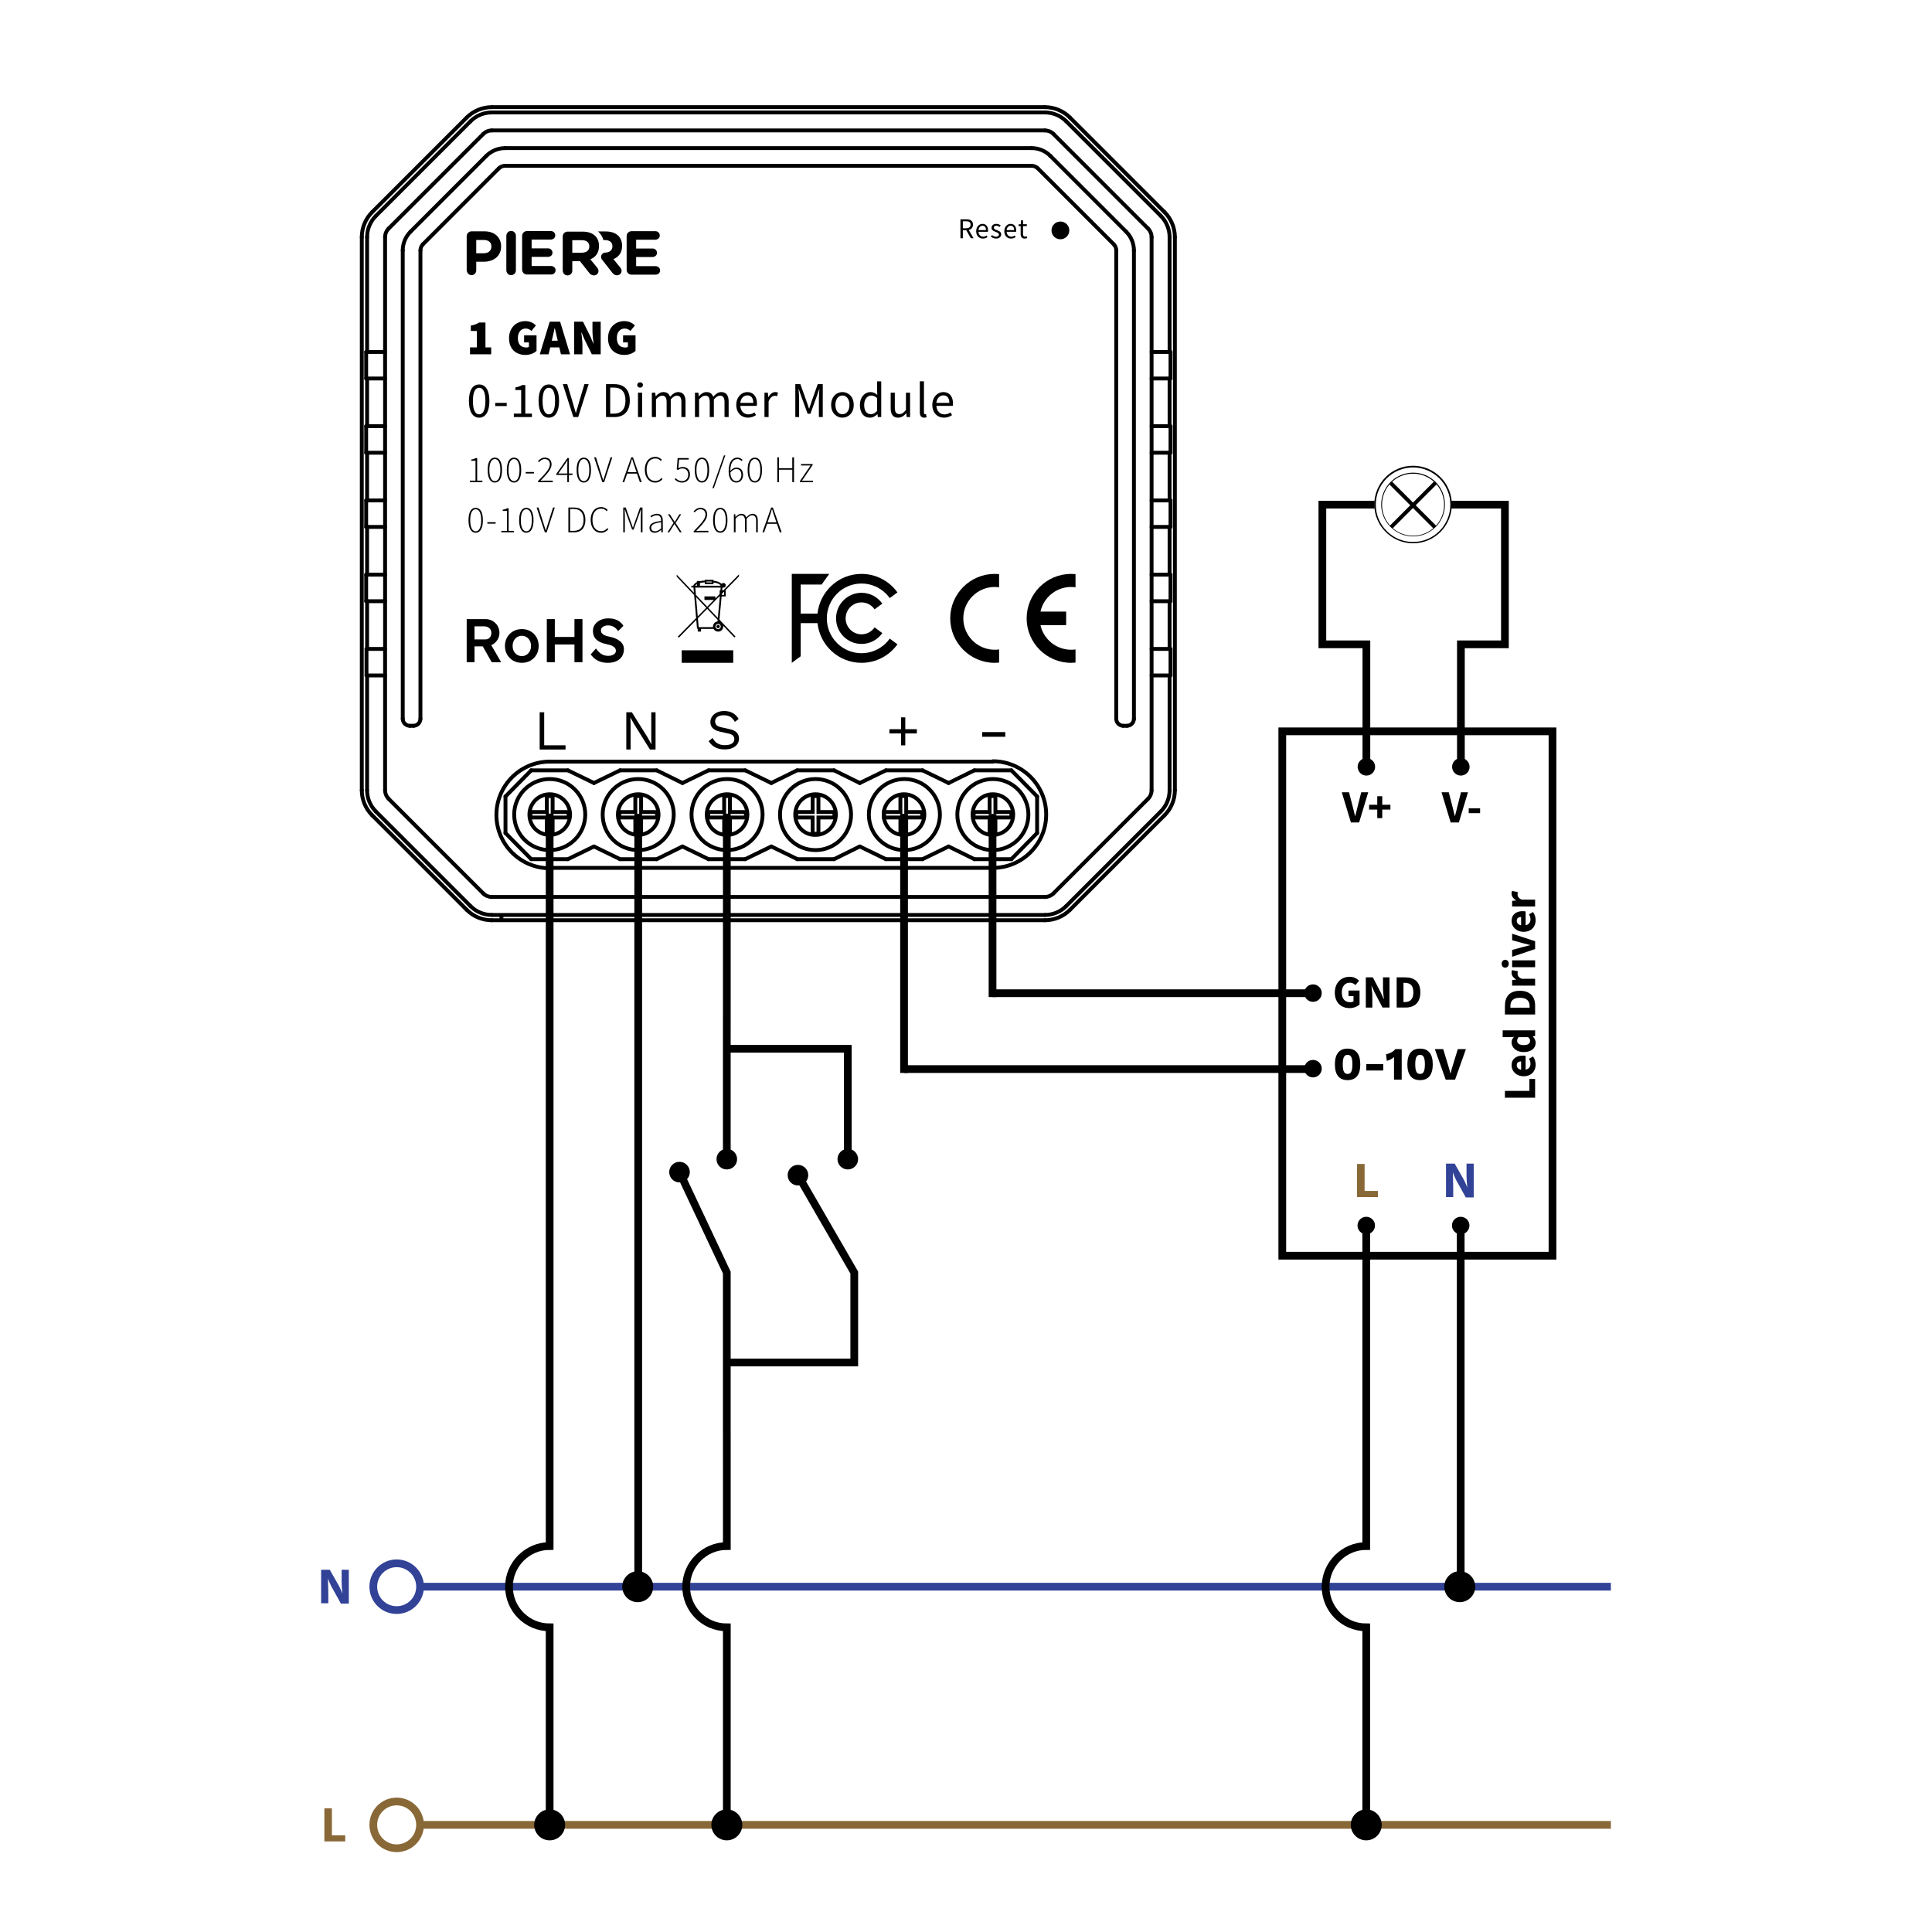 <?xml version="1.0" encoding="utf-8"?>
<!-- Generator: Adobe Illustrator 27.8.1, SVG Export Plug-In . SVG Version: 6.00 Build 0)  -->
<svg version="1.1" xmlns="http://www.w3.org/2000/svg" xmlns:xlink="http://www.w3.org/1999/xlink" x="0px" y="0px"
	 viewBox="0 0 500 500" style="enable-background:new 0 0 500 500;" xml:space="preserve">
<style type="text/css">
	.st0{display:none;}
	.st1{fill:none;stroke:#000000;stroke-width:2;stroke-miterlimit:10;}
	.st2{fill:none;stroke:#896837;stroke-width:2;stroke-miterlimit:10;}
	.st3{fill:none;stroke:#314297;stroke-width:2;stroke-miterlimit:10;}
	.st4{fill:#896837;}
	.st5{fill:#314297;}
	.st6{fill:none;stroke:#000000;stroke-miterlimit:10;}
	.st7{fill:none;}
	.st8{fill:none;stroke:#000000;stroke-linecap:round;stroke-miterlimit:10;}
	.st9{fill:none;stroke:#000000;stroke-linecap:round;stroke-linejoin:round;stroke-miterlimit:10;}
	.st10{fill-rule:evenodd;clip-rule:evenodd;}
</style>
<g id="Layer_3">
</g>
<g id="Layer_1" class="st0">
</g>
<g id="Layer_2">
</g>
<g id="Layer_4">
	<g>
		<circle cx="219.409" cy="299.987" r="2.665"/>
		<polyline class="st1" points="188.94,271.428 219.409,271.428 219.409,299.987 		"/>
		<circle cx="206.508" cy="304.131" r="2.665"/>
		<path class="st1" d="M206.508,304.131l14.574,25.213v23.269h-32.987"/>
	</g>
	<g>
		<path class="st1" d="M233.968,277.679v-67.062"/>
		<line class="st2" x1="108.619" y1="472.274" x2="416.894" y2="472.274"/>
		<circle class="st3" cx="102.66" cy="410.635" r="6.052"/>
		<line class="st3" x1="108.619" y1="410.635" x2="416.894" y2="410.635"/>
		<circle class="st2" cx="102.66" cy="472.274" r="6.052"/>
		<circle cx="142.249" cy="472.274" r="4.004"/>
		<circle cx="165.043" cy="410.635" r="4.004"/>
		<circle cx="377.783" cy="410.635" r="4.004"/>
		<polyline class="st1" points="165.168,210.616 165.168,303.555 165.168,323.193 165.168,410.986 
					"/>
		<g>
			<g>
				<g>
					<g>
						<path class="st4" d="M83.944,467.991h1.955v6.983h3.445v1.583h-5.4V467.991z"/>
					</g>
				</g>
			</g>
		</g>
		<g>
			<g>
				<g>
					<g>
						<path class="st4" d="M351.204,301.237h1.955v6.983h3.445v1.583h-5.4V301.237z"/>
					</g>
				</g>
			</g>
		</g>
		<g>
			<g>
				<g>
					<g>
						<path class="st5" d="M83.106,415.011v-8.752h2.235l1.862,3.259
							c0.559,0.931,1.117,2.048,1.397,2.98l0,0
							c-0.093-1.21-0.186-2.328-0.186-3.631v-2.607h1.862v8.752h-2.048
							l-1.862-3.352c-0.559-0.931-1.117-2.048-1.49-3.166l0,0
							c0,1.21,0.093,2.328,0.093,3.818v2.607h-1.862V415.011z"/>
					</g>
				</g>
			</g>
		</g>
		<g>
			<g>
				<g>
					<g>
						<path class="st5" d="M374.227,309.896v-8.752h2.235l1.862,3.259
							c0.559,0.931,1.117,2.048,1.397,2.98l0,0
							c-0.093-1.21-0.186-2.328-0.186-3.631v-2.607h1.862v8.752h-2.048
							l-1.862-3.352c-0.559-0.931-1.117-2.048-1.49-3.166l0,0
							c0,1.21,0.093,2.328,0.093,3.818v2.607h-1.862V309.896z"/>
					</g>
				</g>
			</g>
		</g>
		<line class="st6" x1="360.053" y1="136.391" x2="371.513" y2="124.932"/>
		<line class="st6" x1="359.899" y1="124.989" x2="371.326" y2="136.416"/>
		<g>
			<circle class="st7" cx="365.699" cy="130.615" r="9.819"/>
		</g>
		<g>
			<path d="M365.699,140.608c-5.499,0-10.037-4.495-10.037-10.037
				c0-5.542,4.495-10.037,10.037-10.037c5.499,0,10.037,4.495,10.037,10.037
				C375.693,136.157,371.241,140.608,365.699,140.608z M365.699,120.97
				c-5.324,0-9.645,4.32-9.645,9.645c0,5.324,4.32,9.645,9.645,9.645
				s9.645-4.32,9.645-9.645C375.343,125.291,370.979,120.97,365.699,120.97z"/>
		</g>
		<g>
			<circle class="st7" cx="365.699" cy="130.615" r="8.117"/>
		</g>
		<g>
			<path d="M365.699,138.819c-4.495,0-8.248-3.666-8.248-8.248
				c0-4.495,3.666-8.248,8.248-8.248c4.582,0,8.248,3.666,8.248,8.248
				C373.947,135.153,370.238,138.819,365.699,138.819z M365.699,122.585
				c-4.451,0-8.03,3.579-8.03,8.03c0,4.451,3.579,8.03,8.03,8.03
				c4.451,0,8.03-3.579,8.03-8.03C373.729,126.163,370.107,122.585,365.699,122.585
				z"/>
		</g>
		<g>
			
				<rect x="357.659" y="130.405" transform="matrix(0.707 -0.707 0.707 0.707 14.759 296.833)" width="16.059" height="0.393"/>
		</g>
		<g>
			
				<rect x="365.486" y="122.582" transform="matrix(0.707 -0.707 0.707 0.707 14.749 296.832)" width="0.393" height="16.059"/>
		</g>
		<path class="st1" d="M142.249,472.274V422.46v-1.304c-5.866,0-10.521-4.749-10.521-10.521
			c0-5.773,4.749-10.521,10.521-10.521v-0.372v-20.467v-88.471v-80.229"/>
		<circle cx="353.583" cy="472.274" r="4.004"/>
		<circle cx="353.583" cy="317.163" r="2.262"/>
		<circle cx="339.805" cy="257.015" r="2.262"/>
		<circle cx="339.805" cy="276.57" r="2.262"/>
		<path class="st1" d="M353.583,472.274V422.46v-1.304c-5.866,0-10.521-4.749-10.521-10.521
			c0-5.773,4.749-10.521,10.521-10.521v-0.372v-20.467v-62.892"/>
		<circle cx="378.027" cy="317.163" r="2.262"/>
		<path class="st1" d="M378.027,410.604v-94.222"/>
		<circle cx="378.064" cy="198.456" r="2.262"/>
		<circle cx="353.62" cy="198.456" r="2.262"/>
		<path class="st1" d="M353.62,199.237v-32.484h-11.393v-36.148h13.518"/>
		<path class="st1" d="M378.079,199.237v-32.484h11.393v-36.148h-13.911"/>
		<circle cx="188.101" cy="472.274" r="4.004"/>
		<g>
			<line class="st8" x1="130.819" y1="215.596" x2="137.482" y2="222.353"/>
			<line class="st8" x1="153.718" y1="219.068" x2="160.476" y2="222.353"/>
			<line class="st8" x1="142.269" y1="224.605" x2="256.954" y2="224.605"/>
			<line class="st8" x1="137.482" y1="222.353" x2="146.961" y2="222.353"/>
			<line class="st8" x1="160.476" y1="222.353" x2="169.954" y2="222.353"/>
			<line class="st8" x1="183.375" y1="222.353" x2="192.854" y2="222.353"/>
			<line class="st8" x1="206.275" y1="222.353" x2="215.848" y2="222.353"/>
			<line class="st8" x1="229.268" y1="222.353" x2="238.747" y2="222.353"/>
			<line class="st8" x1="252.168" y1="222.353" x2="261.741" y2="222.353"/>
			<line class="st8" x1="176.618" y1="219.068" x2="183.375" y2="222.353"/>
			<line class="st8" x1="153.718" y1="202.644" x2="146.961" y2="199.36"/>
			<line class="st8" x1="199.611" y1="219.068" x2="206.369" y2="222.353"/>
			<line class="st8" x1="130.819" y1="206.117" x2="130.819" y2="215.596"/>
			<line class="st8" x1="261.741" y1="199.36" x2="252.168" y2="199.36"/>
			<line class="st8" x1="238.747" y1="199.36" x2="229.268" y2="199.36"/>
			<line class="st8" x1="215.848" y1="199.36" x2="206.369" y2="199.36"/>
			<line class="st8" x1="192.854" y1="199.36" x2="183.375" y2="199.36"/>
			<line class="st8" x1="169.954" y1="199.36" x2="160.476" y2="199.36"/>
			<line class="st8" x1="146.961" y1="199.36" x2="137.482" y2="199.36"/>
			<line class="st8" x1="256.954" y1="197.107" x2="142.269" y2="197.107"/>
			<line class="st8" x1="176.618" y1="202.644" x2="169.954" y2="199.36"/>
			<line class="st8" x1="222.511" y1="219.068" x2="229.268" y2="222.353"/>
			<line class="st8" x1="199.611" y1="202.644" x2="192.854" y2="199.36"/>
			<line class="st8" x1="245.504" y1="219.068" x2="252.168" y2="222.353"/>
			<line class="st8" x1="222.511" y1="202.644" x2="215.848" y2="199.36"/>
			<line class="st8" x1="245.504" y1="202.644" x2="238.747" y2="199.36"/>
			<line class="st8" x1="268.404" y1="206.117" x2="261.741" y2="199.36"/>
			<line class="st8" x1="137.482" y1="199.36" x2="130.819" y2="206.117"/>
			<line class="st8" x1="160.476" y1="199.36" x2="153.718" y2="202.644"/>
			<line class="st8" x1="183.375" y1="199.36" x2="176.618" y2="202.644"/>
			<line class="st8" x1="146.961" y1="222.353" x2="153.718" y2="219.068"/>
			<line class="st8" x1="206.275" y1="199.36" x2="199.611" y2="202.644"/>
			<line class="st8" x1="268.404" y1="215.596" x2="268.404" y2="206.117"/>
			<line class="st8" x1="169.954" y1="222.353" x2="176.618" y2="219.068"/>
			<line class="st8" x1="229.268" y1="199.36" x2="222.511" y2="202.644"/>
			<line class="st8" x1="192.854" y1="222.353" x2="199.611" y2="219.068"/>
			<line class="st8" x1="252.168" y1="199.36" x2="245.504" y2="202.644"/>
			<line class="st8" x1="215.848" y1="222.353" x2="222.511" y2="219.068"/>
			<line class="st8" x1="238.747" y1="222.353" x2="245.504" y2="219.068"/>
			<line class="st8" x1="261.741" y1="222.353" x2="268.404" y2="215.596"/>
			<path class="st8" d="M142.269,197.107c-7.602,0-13.796,6.194-13.796,13.796
				s6.194,13.796,13.796,13.796"/>
			<path class="st8" d="M133.071,210.809c0-5.068,4.129-9.197,9.197-9.197
				s9.197,4.129,9.197,9.197s-4.129,9.197-9.197,9.197
				S133.071,215.971,133.071,210.809z M155.971,210.809
				c0-5.068,4.129-9.197,9.197-9.197c5.068,0,9.197,4.129,9.197,9.197
				s-4.129,9.197-9.197,9.197C160.1,220.007,155.971,215.971,155.971,210.809z
				 M178.964,210.809c0-5.068,4.129-9.197,9.197-9.197s9.197,4.129,9.197,9.197
				s-4.129,9.197-9.197,9.197C183.094,220.007,178.964,215.971,178.964,210.809z"/>
			<path class="st8" d="M137.013,210.809c0-2.909,2.346-5.256,5.256-5.256
				s5.256,2.346,5.256,5.256s-2.346,5.256-5.256,5.256
				S137.013,213.813,137.013,210.809z M159.912,210.809
				c0-2.909,2.346-5.256,5.256-5.256c2.909,0,5.256,2.346,5.256,5.256
				s-2.346,5.256-5.256,5.256C162.259,216.065,159.912,213.813,159.912,210.809z
				 M182.906,210.809c0-2.909,2.346-5.256,5.256-5.256s5.256,2.346,5.256,5.256
				s-2.346,5.256-5.256,5.256C185.252,216.159,182.906,213.813,182.906,210.809z
				 M256.954,224.605c7.602,0,13.796-6.194,13.796-13.796
				c0-7.602-6.194-13.796-13.796-13.796 M201.864,210.809
				c0-5.068,4.129-9.197,9.197-9.197c5.068,0,9.197,4.129,9.197,9.197
				c0,5.068-4.129,9.197-9.197,9.197C205.993,220.007,201.864,215.971,201.864,210.809z
				 M224.857,210.809c0-5.068,4.129-9.197,9.197-9.197s9.197,4.129,9.197,9.197
				c0,5.068-4.129,9.197-9.197,9.197S224.857,215.971,224.857,210.809z"/>
			<path class="st8" d="M247.757,210.809c0-5.068,4.129-9.197,9.197-9.197
				c5.068,0,9.197,4.129,9.197,9.197s-4.129,9.197-9.197,9.197
				C251.886,220.007,247.757,215.971,247.757,210.809z M205.805,210.809
				c0-2.909,2.346-5.256,5.256-5.256s5.256,2.346,5.256,5.256
				s-2.346,5.256-5.256,5.256C208.152,216.159,205.805,213.813,205.805,210.809z
				 M228.705,210.809c0-2.909,2.346-5.256,5.256-5.256s5.256,2.346,5.256,5.256
				s-2.346,5.256-5.256,5.256C231.051,216.159,228.705,213.813,228.705,210.809z"/>
			<path class="st8" d="M251.699,210.809c0-2.909,2.346-5.256,5.256-5.256
				c2.909,0,5.256,2.346,5.256,5.256s-2.346,5.256-5.256,5.256
				C254.045,216.159,251.699,213.813,251.699,210.809z"/>
			<polygon class="st8" points="147.149,210.152 143.019,210.152 143.019,206.023 141.518,206.023 
				141.518,210.152 137.294,210.152 137.294,211.56 141.518,211.56 141.518,215.784 
				143.019,215.784 143.019,211.56 147.149,211.56 			"/>
			<polygon class="st8" points="170.048,210.152 165.919,210.152 165.919,206.023 164.417,206.023 
				164.417,210.152 160.288,210.152 160.288,211.56 164.417,211.56 164.417,215.784 
				165.919,215.784 165.919,211.56 170.048,211.56 			"/>
			<polygon class="st8" points="193.042,210.152 188.912,210.152 188.912,206.023 187.411,206.023 
				187.411,210.152 183.281,210.152 183.281,211.56 187.411,211.56 187.411,215.784 
				188.912,215.784 188.912,211.56 193.042,211.56 			"/>
			<polygon class="st8" points="215.941,210.152 211.812,210.152 211.812,206.023 210.31,206.023 
				210.31,210.152 206.087,210.152 206.087,211.56 210.31,211.56 210.31,215.784 
				211.812,215.784 211.812,211.56 215.941,211.56 			"/>
			<polygon class="st8" points="238.653,210.152 234.524,210.152 234.524,206.023 233.022,206.023 
				233.022,210.152 228.799,210.152 228.799,211.56 233.022,211.56 233.022,215.784 
				234.524,215.784 234.524,211.56 238.653,211.56 			"/>
			<polygon class="st8" points="261.741,210.152 257.611,210.152 257.611,206.023 256.109,206.023 
				256.109,210.152 251.98,210.152 251.98,211.56 256.109,211.56 256.109,215.784 
				257.611,215.784 257.611,211.56 261.741,211.56 			"/>
		</g>
		<line class="st1" x1="233.968" y1="276.679" x2="339.264" y2="276.679"/>
		<path class="st1" d="M256.867,258.042v-47.399"/>
		<line class="st1" x1="256.867" y1="257.042" x2="340.597" y2="257.042"/>
		<circle cx="188.095" cy="299.987" r="2.665"/>
		<circle cx="175.857" cy="303.345" r="2.665"/>
		<path class="st1" d="M175.857,303.345l12.239,25.999v36.566l0.006,13.364v20.467v0.372
			c-5.773,0-10.521,4.749-10.521,10.521c0,5.773,4.656,10.521,10.521,10.521v1.304
			v49.814"/>
		<polyline class="st1" points="188.095,299.987 188.095,279.621 188.101,250.901 188.101,210.573 		
			"/>
		<line class="st9" x1="96.312" y1="54.9" x2="120.801" y2="30.412"/>
		<line class="st9" x1="121.775" y1="31.38" x2="97.28" y2="55.869"/>
		<line class="st9" x1="120.801" y1="235.478" x2="96.312" y2="210.99"/>
		<line class="st9" x1="97.281" y1="210.016" x2="121.775" y2="234.509"/>
		<line class="st9" x1="125.065" y1="34.672" x2="100.571" y2="59.16"/>
		<line class="st9" x1="125.863" y1="40.341" x2="106.245" y2="59.96"/>
		<line class="st9" x1="100.573" y1="206.725" x2="125.067" y2="231.219"/>
		<line class="st9" x1="93.633" y1="204.519" x2="93.633" y2="61.368"/>
		<line class="st9" x1="94.763" y1="155.587" x2="94.763" y2="148.726"/>
		<line class="st9" x1="94.763" y1="136.372" x2="94.763" y2="129.514"/>
		<line class="st9" x1="94.763" y1="117.164" x2="94.763" y2="110.304"/>
		<line class="st9" x1="94.763" y1="97.95" x2="94.763" y2="91.09"/>
		<line class="st9" x1="94.848" y1="174.801" x2="94.848" y2="167.94"/>
		<line class="st9" x1="95.002" y1="61.371" x2="95.002" y2="91.09"/>
		<line class="st9" x1="95.002" y1="97.95" x2="95.002" y2="110.302"/>
		<line class="st9" x1="95.002" y1="117.164" x2="95.002" y2="129.511"/>
		<line class="st9" x1="95.002" y1="136.372" x2="95.002" y2="148.725"/>
		<line class="st9" x1="95.002" y1="155.587" x2="95.002" y2="167.939"/>
		<line class="st9" x1="95.002" y1="174.801" x2="95.002" y2="204.52"/>
		<line class="st9" x1="109.477" y1="63.197" x2="129.094" y2="43.58"/>
		<line class="st9" x1="270.42" y1="238.156" x2="127.268" y2="238.156"/>
		<line class="st9" x1="127.272" y1="236.788" x2="270.421" y2="236.788"/>
		<line class="st9" x1="99.659" y1="204.519" x2="99.659" y2="61.368"/>
		<line class="st9" x1="104.231" y1="64.812" x2="104.231" y2="186.006"/>
		<line class="st9" x1="127.272" y1="232.131" x2="270.421" y2="232.131"/>
		<line class="st9" x1="108.809" y1="186.007" x2="108.809" y2="64.812"/>
		<line class="st9" x1="129.773" y1="237.382" x2="129.773" y2="237.622"/>
		<line class="st9" x1="106.064" y1="187.839" x2="106.975" y2="187.839"/>
		<line class="st9" x1="290.713" y1="187.839" x2="291.624" y2="187.839"/>
		<line class="st9" x1="99.659" y1="174.801" x2="94.847" y2="174.801"/>
		<line class="st9" x1="298.032" y1="174.801" x2="302.925" y2="174.801"/>
		<line class="st9" x1="99.659" y1="167.939" x2="94.847" y2="167.939"/>
		<line class="st9" x1="298.032" y1="167.939" x2="302.925" y2="167.939"/>
		<line class="st9" x1="99.659" y1="155.587" x2="94.766" y2="155.587"/>
		<line class="st9" x1="298.032" y1="155.587" x2="302.925" y2="155.587"/>
		<line class="st9" x1="94.763" y1="148.725" x2="99.656" y2="148.725"/>
		<line class="st9" x1="298.032" y1="148.725" x2="302.925" y2="148.725"/>
		<line class="st9" x1="99.659" y1="136.372" x2="94.766" y2="136.372"/>
		<line class="st9" x1="298.032" y1="136.372" x2="302.925" y2="136.372"/>
		<line class="st9" x1="94.763" y1="129.511" x2="99.656" y2="129.511"/>
		<line class="st9" x1="298.032" y1="129.511" x2="302.925" y2="129.511"/>
		<line class="st9" x1="99.659" y1="117.164" x2="94.766" y2="117.164"/>
		<line class="st9" x1="298.032" y1="117.164" x2="302.925" y2="117.164"/>
		<line class="st9" x1="94.763" y1="110.303" x2="99.656" y2="110.303"/>
		<line class="st9" x1="298.032" y1="110.303" x2="302.925" y2="110.303"/>
		<line class="st9" x1="99.659" y1="97.95" x2="94.766" y2="97.95"/>
		<line class="st9" x1="298.032" y1="97.95" x2="302.925" y2="97.95"/>
		<line class="st9" x1="94.763" y1="91.089" x2="99.656" y2="91.089"/>
		<line class="st9" x1="298.032" y1="91.089" x2="302.925" y2="91.089"/>
		<line class="st9" x1="288.882" y1="64.812" x2="288.882" y2="186.006"/>
		<line class="st9" x1="293.46" y1="186.007" x2="293.46" y2="64.812"/>
		<line class="st9" x1="130.713" y1="42.909" x2="266.979" y2="42.909"/>
		<line class="st9" x1="266.978" y1="38.331" x2="130.713" y2="38.331"/>
		<line class="st9" x1="298.032" y1="204.519" x2="298.032" y2="61.368"/>
		<line class="st9" x1="302.687" y1="204.519" x2="302.687" y2="174.801"/>
		<line class="st9" x1="302.687" y1="167.939" x2="302.687" y2="155.587"/>
		<line class="st9" x1="302.687" y1="148.725" x2="302.687" y2="136.375"/>
		<line class="st9" x1="302.687" y1="129.511" x2="302.687" y2="117.165"/>
		<line class="st9" x1="302.687" y1="110.303" x2="302.687" y2="97.951"/>
		<line class="st9" x1="302.687" y1="91.089" x2="302.687" y2="61.37"/>
		<line class="st9" x1="302.927" y1="91.089" x2="302.927" y2="97.95"/>
		<line class="st9" x1="302.927" y1="110.303" x2="302.927" y2="117.163"/>
		<line class="st9" x1="302.927" y1="129.511" x2="302.927" y2="136.372"/>
		<line class="st9" x1="302.927" y1="148.725" x2="302.927" y2="155.587"/>
		<line class="st9" x1="302.927" y1="167.939" x2="302.927" y2="174.799"/>
		<line class="st9" x1="304.059" y1="61.371" x2="304.059" y2="204.522"/>
		<line class="st9" x1="270.42" y1="33.758" x2="127.268" y2="33.758"/>
		<line class="st9" x1="270.42" y1="29.103" x2="127.268" y2="29.103"/>
		<line class="st9" x1="127.272" y1="27.732" x2="270.421" y2="27.732"/>
		<line class="st9" x1="268.593" y1="43.577" x2="288.211" y2="63.196"/>
		<line class="st9" x1="272.631" y1="231.217" x2="297.118" y2="206.723"/>
		<line class="st9" x1="291.449" y1="59.963" x2="271.83" y2="40.344"/>
		<line class="st9" x1="297.118" y1="59.16" x2="272.631" y2="34.672"/>
		<line class="st9" x1="275.921" y1="234.509" x2="300.41" y2="210.016"/>
		<line class="st9" x1="301.379" y1="210.99" x2="276.891" y2="235.478"/>
		<line class="st9" x1="300.41" y1="55.869" x2="275.921" y2="31.38"/>
		<line class="st9" x1="276.891" y1="30.412" x2="301.379" y2="54.899"/>
		<path class="st9" d="M93.633,204.519c0,2.429,0.965,4.756,2.681,6.473"/>
		<path class="st9" d="M120.801,235.478c1.715,1.715,4.042,2.681,6.473,2.681"/>
		<path class="st9" d="M95.002,204.519c0,2.06,0.823,4.042,2.276,5.499"/>
		<path class="st9" d="M121.775,234.509c1.454,1.461,3.439,2.276,5.498,2.276"/>
		<path class="st9" d="M125.065,231.217c0.587,0.588,1.377,0.912,2.208,0.912"/>
		<path class="st9" d="M99.659,204.519c0,0.832,0.331,1.619,0.912,2.208"/>
		<path class="st9" d="M104.231,186.007c0,1.015,0.828,1.83,1.831,1.83"/>
		<path class="st9" d="M106.976,187.839c1.015,0,1.831-0.821,1.831-1.83"/>
		<path class="st9" d="M127.272,27.732c-2.43,0-4.756,0.964-6.473,2.681"/>
		<path class="st9" d="M96.312,54.9c-1.714,1.717-2.681,4.042-2.681,6.473"/>
		<path class="st9" d="M127.272,29.103c-2.057,0-4.044,0.821-5.498,2.276"/>
		<path class="st9" d="M97.281,55.869c-1.46,1.459-2.276,3.439-2.276,5.503"/>
		<path class="st9" d="M130.713,38.331c-1.814,0-3.565,0.725-4.854,2.014"/>
		<path class="st9" d="M106.242,59.963c-1.289,1.287-2.014,3.027-2.014,4.852"/>
		<path class="st9" d="M127.272,33.758c-0.833,0-1.62,0.331-2.208,0.912"/>
		<path class="st9" d="M100.573,59.16c-0.588,0.588-0.913,1.38-0.913,2.213"/>
		<path class="st9" d="M109.477,63.197c-0.428,0.428-0.667,1.01-0.667,1.614"/>
		<path class="st9" d="M130.713,42.909c-0.605,0-1.186,0.239-1.614,0.667"/>
		<path class="st9" d="M301.379,210.99c1.715-1.713,2.679-4.042,2.679-6.472"/>
		<path class="st9" d="M270.42,238.156c2.429,0,4.756-0.963,6.473-2.679"/>
		<path class="st9" d="M300.41,210.016c1.459-1.455,2.276-3.439,2.276-5.499"/>
		<path class="st9" d="M270.42,236.788c2.065,0,4.042-0.823,5.503-2.276"/>
		<path class="st9" d="M297.118,206.725c0.588-0.588,0.911-1.376,0.911-2.208"/>
		<path class="st9" d="M270.42,232.131c0.832,0,1.625-0.331,2.213-0.912"/>
		<path class="st9" d="M288.882,186.007c0,1.015,0.821,1.83,1.83,1.83"/>
		<path class="st9" d="M291.627,187.839c1.015,0,1.831-0.821,1.831-1.83"/>
		<path class="st9" d="M304.059,61.371c0-2.429-0.964-4.756-2.681-6.473"/>
		<path class="st9" d="M276.891,30.412c-1.716-1.717-4.044-2.681-6.473-2.681"/>
		<path class="st9" d="M302.687,61.371c0-2.064-0.821-4.042-2.276-5.503"/>
		<path class="st9" d="M275.921,31.38c-1.459-1.461-3.439-2.276-5.503-2.276"/>
		<path class="st9" d="M293.46,64.812c0-1.819-0.725-3.563-2.014-4.852"/>
		<path class="st9" d="M271.829,40.341c-1.289-1.288-3.029-2.014-4.854-2.014"/>
		<path class="st9" d="M272.631,34.672c-0.588-0.587-1.38-0.912-2.213-0.912"/>
		<path class="st9" d="M298.032,61.371c0-0.833-0.331-1.625-0.913-2.213"/>
		<path class="st9" d="M268.593,43.577c-0.429-0.428-1.01-0.668-1.614-0.668"/>
		<path class="st9" d="M288.882,64.812c0-0.605-0.241-1.186-0.668-1.614"/>
		<g>
			<path d="M272.127,59.629c0-1.273,1.031-2.301,2.299-2.301
				c1.275,0,2.309,1.027,2.309,2.301c0,1.275-1.034,2.296-2.309,2.296
				C273.158,61.925,272.127,60.904,272.127,59.629z"/>
			<g>
				<path d="M125.634,83.467h-1.636c-0.622,0.389-1.219,0.623-2.155,0.805v1.376h1.559
					v4.258h-1.766v1.792h5.48v-1.792h-1.481V83.467z"/>
				<path d="M135.637,88.609h1.246v1.169c-0.155,0.103-0.415,0.155-0.649,0.155
					c-1.506,0-2.207-0.883-2.207-2.466c0-1.533,0.858-2.441,2-2.441
					c0.675,0,1.091,0.26,1.506,0.623l1.169-1.428
					c-0.598-0.597-1.506-1.116-2.753-1.116c-2.26,0-4.207,1.609-4.207,4.44
					c0,2.882,1.896,4.311,4.259,4.311c1.194,0,2.258-0.468,2.856-1.039v-4.025
					h-3.22V88.609z"/>
				<path d="M147.532,91.698l-2.57-8.439h-2.7l-2.57,8.439h2.285l0.42-1.792
					h2.354l0.42,1.792H147.532z M142.8,88.18l0.137-0.584
					c0.208-0.805,0.415-1.817,0.598-2.674h0.051
					c0.208,0.844,0.415,1.869,0.623,2.674l0.137,0.584H142.8z"/>
				<path d="M153.328,85.7c0,1.039,0.181,2.31,0.285,3.22h-0.052l-0.806-1.896
					l-1.868-3.765h-2.287v8.439h2.13v-2.441c0-1.039-0.181-2.259-0.285-3.219
					h0.052l0.806,1.882l1.868,3.778h2.287v-8.439h-2.13V85.7z"/>
				<path d="M161.252,88.609h1.246v1.169c-0.155,0.103-0.415,0.155-0.649,0.155
					c-1.506,0-2.207-0.883-2.207-2.466c0-1.533,0.858-2.441,2-2.441
					c0.675,0,1.091,0.26,1.506,0.623l1.169-1.428
					c-0.598-0.597-1.506-1.116-2.753-1.116c-2.26,0-4.207,1.609-4.207,4.44
					c0,2.882,1.896,4.311,4.259,4.311c1.194,0,2.258-0.468,2.856-1.039v-4.025
					h-3.22V88.609z"/>
				<path d="M124.006,99.5c-1.654,0-2.654,1.489-2.654,4.265
					c0,2.777,1.001,4.327,2.654,4.327c1.652,0,2.653-1.551,2.653-4.327
					C126.659,100.993,125.658,99.5,124.006,99.5z M124.006,107.231
					c-0.963,0-1.617-1.039-1.617-3.466c0-2.427,0.655-3.404,1.617-3.404
					s1.617,0.978,1.617,3.404C125.623,106.192,124.968,107.231,124.006,107.231z"/>
				<rect x="128.163" y="104.269" width="2.976" height="0.819"/>
				<path d="M135.949,99.655h-0.817c-0.458,0.275-1.007,0.476-1.76,0.608v0.687h1.508
					v6.097h-1.896v0.889h4.675v-0.889h-1.709V99.655z"/>
				<path d="M142.035,99.5c-1.654,0-2.654,1.489-2.654,4.265
					c0,2.777,1.001,4.327,2.654,4.327c1.652,0,2.653-1.551,2.653-4.327
					C144.688,100.993,143.687,99.5,142.035,99.5z M142.035,107.231
					c-0.963,0-1.617-1.039-1.617-3.466c0-2.427,0.655-3.404,1.617-3.404
					c0.962,0,1.617,0.978,1.617,3.404C143.652,106.192,142.997,107.231,142.035,107.231z"
					/>
				<path d="M149.873,104.02c-0.295,1.003-0.504,1.815-0.821,2.815h-0.051
					c-0.317-1-0.522-1.812-0.821-2.815l-1.375-4.606h-1.148l2.723,8.521h1.256
					l2.707-8.521h-1.104L149.873,104.02z"/>
				<path d="M158.967,99.415h-2.133v8.521h2.18c2.572,0,3.977-1.584,3.977-4.291
					C162.991,100.937,161.586,99.415,158.967,99.415z M158.886,107.047h-0.967v-6.743
					h0.967c1.992,0,2.984,1.187,2.984,3.341
					C161.87,105.798,160.877,107.047,158.886,107.047z"/>
				<path d="M165.653,98.948c-0.414,0-0.737,0.27-0.737,0.69
					c0,0.403,0.323,0.69,0.737,0.69c0.415,0,0.739-0.287,0.739-0.69
					C166.392,99.218,166.069,98.948,165.653,98.948z"/>
				<rect x="165.111" y="101.625" width="1.069" height="6.311"/>
				<path d="M175.492,101.469c-0.767,0-1.426,0.493-2.082,1.203
					c-0.26-0.741-0.777-1.203-1.741-1.203c-0.752,0-1.413,0.474-1.965,1.07
					h-0.035l-0.09-0.915h-0.882v6.311h1.067v-4.57
					c0.584-0.649,1.108-0.97,1.581-0.97c0.802,0,1.175,0.503,1.175,1.678v3.861
					h1.067v-4.57c0.585-0.649,1.093-0.97,1.583-0.97
					c0.802,0,1.173,0.503,1.173,1.678v3.861h1.069v-3.998
					C177.413,102.327,176.789,101.469,175.492,101.469z"/>
				<path d="M186.651,101.469c-0.767,0-1.426,0.493-2.082,1.203
					c-0.26-0.741-0.777-1.203-1.741-1.203c-0.752,0-1.413,0.474-1.965,1.07
					h-0.035l-0.09-0.915h-0.883v6.311h1.069v-4.57
					c0.584-0.649,1.108-0.97,1.581-0.97c0.802,0,1.175,0.503,1.175,1.678v3.861
					h1.067v-4.57c0.585-0.649,1.093-0.97,1.583-0.97
					c0.802,0,1.174,0.503,1.174,1.678v3.861h1.069v-3.998
					C188.572,102.327,187.947,101.469,186.651,101.469z"/>
				<path d="M193.383,101.469c-1.452,0-2.838,1.265-2.838,3.319
					c0,2.073,1.338,3.304,3.022,3.304c0.859,0,1.529-0.293,2.084-0.655
					l-0.384-0.701c-0.466,0.309-0.964,0.504-1.57,0.504
					c-1.202,0-2.02-0.867-2.096-2.203h4.25c0.032-0.156,0.051-0.381,0.051-0.607
					C195.901,102.625,194.991,101.469,193.383,101.469z M191.591,104.272
					c0.13-1.24,0.923-1.952,1.811-1.952c0.986,0,1.554,0.687,1.554,1.952
					H191.591z"/>
				<path d="M198.853,102.774h-0.035l-0.089-1.15h-0.885v6.311h1.069v-4.052
					c0.428-1.068,1.066-1.452,1.598-1.452c0.251,0,0.393,0.036,0.612,0.104
					l0.2-0.937c-0.2-0.094-0.396-0.129-0.675-0.129
					C199.938,101.469,199.294,101.973,198.853,102.774z"/>
				<path d="M210.016,103.967c-0.206,0.583-0.384,1.184-0.59,1.776h-0.051
					c-0.206-0.592-0.403-1.193-0.606-1.776l-1.633-4.552h-1.307v8.521h0.983v-4.692
					c0-0.741-0.086-1.766-0.14-2.52h0.051l0.675,1.943l1.614,4.408h0.717
					l1.608-4.408l0.675-1.943h0.051c-0.054,0.754-0.136,1.778-0.136,2.52v4.692
					h1.005v-8.521h-1.303L210.016,103.967z"/>
				<path d="M218.021,101.469c-1.548,0-2.924,1.213-2.924,3.319
					c0,2.09,1.376,3.304,2.924,3.304s2.924-1.214,2.924-3.304
					C220.945,102.682,219.568,101.469,218.021,101.469z M218.021,107.202
					c-1.085,0-1.82-0.967-1.82-2.414c0-1.446,0.736-2.43,1.82-2.43
					s1.82,0.984,1.82,2.43C219.841,106.235,219.105,107.202,218.021,107.202z"/>
				<path d="M226.999,101.118l0.044,1.082c-0.555-0.455-1.034-0.731-1.77-0.731
					c-1.44,0-2.731,1.272-2.731,3.319c0,2.103,1.024,3.304,2.6,3.304
					c0.752,0,1.424-0.411,1.915-0.901h0.035l0.089,0.745h0.882v-9.249h-1.066
					V101.118z M226.999,106.332c-0.53,0.576-1.037,0.861-1.621,0.861
					c-1.104,0-1.732-0.901-1.732-2.414c0-1.437,0.802-2.411,1.811-2.411
					c0.517,0,1.002,0.177,1.541,0.656V106.332z"/>
				<path d="M234.458,106.1c-0.599,0.744-1.047,1.064-1.69,1.064
					c-0.834,0-1.189-0.503-1.189-1.678v-3.861h-1.069v3.999
					c0,1.609,0.596,2.468,1.925,2.468c0.869,0,1.497-0.456,2.084-1.144h0.035
					l0.089,0.988h0.882v-6.311h-1.066V106.1z"/>
				<path d="M239.415,107.202c-0.155,0-0.298-0.13-0.298-0.456v-8.06H238.048v7.981
					c0,0.913,0.33,1.424,1.132,1.424c0.279,0,0.463-0.045,0.615-0.1l-0.146-0.816
					C239.529,107.202,239.478,107.202,239.415,107.202z"/>
				<path d="M246.636,104.43c0-1.805-0.907-2.961-2.518-2.961
					c-1.452,0-2.835,1.265-2.835,3.319c0,2.073,1.338,3.304,3.019,3.304
					c0.859,0,1.532-0.293,2.084-0.655l-0.381-0.701
					c-0.469,0.309-0.964,0.504-1.57,0.504c-1.205,0-2.02-0.867-2.096-2.203h4.25
					C246.617,104.881,246.636,104.656,246.636,104.43z M242.329,104.272
					c0.127-1.24,0.92-1.952,1.808-1.952c0.986,0,1.557,0.687,1.557,1.952H242.329z
					"/>
			</g>
			<g>
				<path d="M121.597,124.392h1.464v-5.157h-1.115v-0.296
					c0.507-0.084,0.904-0.224,1.196-0.394h0.35v5.846h1.356v0.38h-3.251V124.392z"
					/>
				<path d="M126.208,121.639c0-2.069,0.672-3.209,1.86-3.209
					c1.188,0,1.86,1.141,1.86,3.209c0,2.069-0.672,3.25-1.86,3.25
					C126.881,124.889,126.208,123.708,126.208,121.639z M129.491,121.639
					c0-1.899-0.56-2.835-1.422-2.835c-0.863,0-1.422,0.936-1.422,2.835
					c0,1.899,0.56,2.876,1.422,2.876C128.931,124.515,129.491,123.538,129.491,121.639
					z"/>
				<path d="M131.167,121.639c0-2.069,0.672-3.209,1.86-3.209s1.86,1.141,1.86,3.209
					c0,2.069-0.672,3.25-1.86,3.25S131.167,123.708,131.167,121.639z
					 M134.449,121.639c0-1.899-0.56-2.835-1.422-2.835
					c-0.863,0-1.421,0.936-1.421,2.835c0,1.899,0.558,2.876,1.421,2.876
					C133.889,124.515,134.449,123.538,134.449,121.639z"/>
				<path d="M136.049,122.153h2.139v0.38h-2.139V122.153z"/>
				<path d="M139.244,124.502c2.039-2.08,3.064-3.235,3.064-4.318
					c0-0.774-0.417-1.379-1.356-1.379c-0.566,0-1.07,0.345-1.451,0.812
					l-0.282-0.265c0.468-0.523,1.016-0.923,1.774-0.923
					c1.107,0,1.755,0.693,1.755,1.745c0,1.238-1.127,2.425-2.859,4.255
					c0.346-0.021,0.706-0.043,1.05-0.043h2.118v0.385h-3.814V124.502z"/>
				<path d="M146.816,120.266c0-0.287,0.022-0.787,0.041-1.075h-0.038
					c-0.157,0.265-0.331,0.495-0.507,0.777l-1.827,2.577h3.676v0.372h-4.2
					v-0.257l2.891-4.113h0.384v6.226h-0.419V120.266z"/>
				<path d="M149.229,121.639c0-2.069,0.672-3.209,1.86-3.209s1.86,1.141,1.86,3.209
					c0,2.069-0.672,3.25-1.86,3.25S149.229,123.708,149.229,121.639z
					 M152.511,121.639c0-1.899-0.56-2.835-1.422-2.835
					c-0.863,0-1.422,0.936-1.422,2.835c0,1.899,0.56,2.876,1.422,2.876
					C151.952,124.515,152.511,123.538,152.511,121.639z"/>
				<path d="M153.759,118.356h0.476l1.188,3.747c0.246,0.786,0.414,1.376,0.677,2.154
					h0.04c0.263-0.778,0.433-1.368,0.677-2.154l1.186-3.747h0.452l-2.098,6.416
					h-0.482L153.759,118.356z"/>
				<path d="M163.362,118.356h0.447l2.261,6.416h-0.474l-1.281-3.778
					c-0.262-0.762-0.488-1.434-0.714-2.216h-0.04
					c-0.224,0.783-0.449,1.454-0.71,2.216l-1.299,3.778h-0.452L163.362,118.356z
					 M162.133,122.195h2.878v0.375h-2.878V122.195z"/>
				<path d="M166.877,121.551c0-2.034,1.11-3.312,2.742-3.312
					c0.75,0,1.326,0.372,1.668,0.767l-0.263,0.3
					c-0.346-0.395-0.815-0.66-1.402-0.66c-1.406,0-2.277,1.119-2.277,2.899
					c0,1.784,0.861,2.937,2.241,2.937c0.661,0,1.156-0.27,1.622-0.79
					l0.263,0.28c-0.492,0.571-1.074,0.917-1.909,0.917
					C167.981,124.889,166.877,123.59,166.877,121.551z"/>
				<path d="M174.62,124.047l0.249-0.298c0.371,0.384,0.852,0.76,1.703,0.76
					c0.829,0,1.546-0.673,1.546-1.674c0-0.999-0.596-1.605-1.521-1.605
					c-0.471,0-0.785,0.163-1.156,0.415l-0.3-0.187l0.227-2.911h2.872v0.386h-2.483
					l-0.2,2.245c0.319-0.192,0.652-0.325,1.11-0.325
					c1.053,0,1.898,0.603,1.898,1.961c0,1.33-0.983,2.076-1.985,2.076
					C175.584,124.889,175.021,124.449,174.62,124.047z"/>
				<path d="M179.801,121.639c0-2.069,0.672-3.209,1.86-3.209s1.86,1.141,1.86,3.209
					c0,2.069-0.672,3.25-1.86,3.25S179.801,123.708,179.801,121.639z
					 M183.083,121.639c0-1.899-0.56-2.835-1.422-2.835
					c-0.863,0-1.422,0.936-1.422,2.835c0,1.899,0.56,2.876,1.422,2.876
					C182.523,124.515,183.083,123.538,183.083,121.639z"/>
				<path d="M187.346,117.859h0.371l-2.976,8.471h-0.369L187.346,117.859z"/>
				<path d="M188.569,121.95c0-2.608,1.086-3.521,2.288-3.521
					c0.579,0,0.993,0.247,1.315,0.603l-0.263,0.293
					c-0.274-0.337-0.655-0.516-1.058-0.516c-0.994,0-1.85,0.802-1.85,3.141
					c0,1.521,0.504,2.569,1.611,2.569c0.718,0,1.257-0.687,1.257-1.575
					c0-0.901-0.401-1.564-1.346-1.564c-0.45,0-1.042,0.278-1.554,1.005
					l-0.008-0.456c0.431-0.553,1.015-0.912,1.613-0.912
					c1.086,0,1.728,0.672,1.728,1.927c0,1.131-0.78,1.945-1.705,1.945
					C189.357,124.889,188.569,123.839,188.569,121.95z"/>
				<path d="M193.487,121.639c0-2.069,0.672-3.209,1.86-3.209s1.86,1.141,1.86,3.209
					c0,2.069-0.672,3.25-1.86,3.25S193.487,123.708,193.487,121.639z
					 M196.77,121.639c0-1.899-0.56-2.835-1.422-2.835s-1.422,0.936-1.422,2.835
					c0,1.899,0.56,2.876,1.422,2.876S196.77,123.538,196.77,121.639z"/>
				<path d="M201.162,118.356h0.447v2.812h3.431v-2.812h0.449v6.416h-0.449v-3.213
					h-3.431v3.213h-0.447V118.356z"/>
				<path d="M207,124.542l2.762-4.07h-2.459v-0.376h3.018v0.229l-2.761,4.07
					h2.854v0.376h-3.414V124.542z"/>
				<path d="M121.25,134.629c0-2.069,0.672-3.209,1.86-3.209
					c1.188,0,1.86,1.141,1.86,3.209c0,2.069-0.672,3.25-1.86,3.25
					C121.922,137.878,121.25,136.698,121.25,134.629z M124.532,134.629
					c0-1.899-0.56-2.835-1.422-2.835c-0.863,0-1.421,0.936-1.421,2.835
					c0,1.899,0.558,2.876,1.421,2.876
					C123.972,137.505,124.532,136.527,124.532,134.629z"/>
				<path d="M126.131,135.142h2.139v0.38h-2.139V135.142z"/>
				<path d="M129.741,137.382h1.464v-5.157h-1.115v-0.296
					c0.507-0.084,0.904-0.224,1.196-0.394h0.35v5.846h1.356v0.38h-3.251V137.382z
					"/>
				<path d="M134.354,134.629c0-2.069,0.672-3.209,1.86-3.209
					c1.188,0,1.86,1.141,1.86,3.209c0,2.069-0.672,3.25-1.86,3.25
					C135.026,137.878,134.354,136.698,134.354,134.629z M137.636,134.629
					c0-1.899-0.56-2.835-1.422-2.835c-0.863,0-1.421,0.936-1.421,2.835
					c0,1.899,0.558,2.876,1.421,2.876C137.076,137.505,137.636,136.527,137.636,134.629
					z"/>
				<path d="M138.884,131.346h0.476l1.188,3.747c0.246,0.786,0.414,1.376,0.677,2.154
					h0.04c0.263-0.778,0.433-1.368,0.677-2.154l1.186-3.747h0.452l-2.098,6.416
					h-0.482L138.884,131.346z"/>
				<path d="M147.095,131.346h1.484c1.98,0,2.919,1.246,2.919,3.188
					c0,1.941-0.939,3.228-2.91,3.228h-1.494V131.346z M148.533,137.382
					c1.739,0,2.496-1.177,2.496-2.849c0-1.673-0.756-2.808-2.496-2.808h-0.991
					v5.657H148.533z"/>
				<path d="M152.859,134.541c0-2.034,1.11-3.312,2.742-3.312
					c0.75,0,1.326,0.372,1.668,0.767l-0.263,0.3
					c-0.346-0.395-0.815-0.66-1.402-0.66c-1.406,0-2.277,1.119-2.277,2.899
					c0,1.784,0.861,2.937,2.241,2.937c0.661,0,1.156-0.27,1.622-0.79l0.263,0.28
					c-0.492,0.571-1.073,0.917-1.909,0.917
					C153.962,137.878,152.859,136.58,152.859,134.541z"/>
				<path d="M161.299,131.346h0.634l1.34,3.764c0.17,0.473,0.338,0.95,0.506,1.426
					h0.04c0.17-0.476,0.319-0.952,0.488-1.426l1.337-3.764h0.634v6.416h-0.431
					v-4.218c0-0.52,0.03-1.197,0.055-1.733h-0.038l-0.499,1.431l-1.384,3.82
					h-0.387l-1.394-3.82l-0.506-1.431h-0.038c0.025,0.536,0.055,1.213,0.055,1.733
					v4.218h-0.412V131.346z"/>
				<path d="M168.086,136.598c0-1.039,0.937-1.533,3.016-1.763
					c0.014-0.718-0.182-1.487-1.102-1.487c-0.631,0-1.177,0.312-1.489,0.549
					l-0.2-0.319c0.331-0.234,0.98-0.608,1.739-0.608
					c1.108,0,1.483,0.805,1.483,1.805v2.987h-0.365l-0.046-0.607h-0.022
					c-0.477,0.385-1.045,0.724-1.659,0.724
					C168.701,137.878,168.086,137.476,168.086,136.598z M171.102,136.753v-1.591
					c-1.92,0.222-2.577,0.668-2.577,1.414c0,0.671,0.455,0.929,0.993,0.929
					C170.052,137.505,170.524,137.246,171.102,136.753z"/>
				<path d="M174.317,135.318l-1.452-2.231h0.477l0.753,1.189
					c0.154,0.255,0.325,0.512,0.495,0.767h0.04
					c0.167-0.255,0.319-0.512,0.485-0.767l0.725-1.189h0.454l-1.452,2.268
					l1.582,2.407h-0.477l-0.828-1.277c-0.173-0.29-0.362-0.583-0.55-0.855h-0.04
					c-0.186,0.273-0.355,0.564-0.541,0.855l-0.799,1.277h-0.454L174.317,135.318z"/>
				<path d="M179.518,137.492c2.039-2.08,3.064-3.235,3.064-4.318
					c0-0.774-0.417-1.379-1.356-1.379c-0.566,0-1.07,0.345-1.451,0.812
					l-0.282-0.265c0.468-0.523,1.016-0.923,1.774-0.923
					c1.107,0,1.755,0.693,1.755,1.745c0,1.238-1.127,2.425-2.859,4.255
					c0.346-0.021,0.706-0.043,1.05-0.043h2.118v0.385h-3.814V137.492z"/>
				<path d="M184.545,134.629c0-2.069,0.672-3.209,1.86-3.209
					c1.187,0,1.859,1.141,1.859,3.209c0,2.069-0.672,3.25-1.859,3.25
					C185.217,137.878,184.545,136.698,184.545,134.629z M187.827,134.629
					c0-1.899-0.559-2.835-1.422-2.835c-0.863,0-1.422,0.936-1.422,2.835
					c0,1.899,0.56,2.876,1.422,2.876C187.268,137.505,187.827,136.527,187.827,134.629
					z"/>
				<path d="M189.929,133.087h0.365l0.046,0.725h0.022
					c0.425-0.477,0.956-0.843,1.478-0.843c0.75,0,1.124,0.378,1.291,0.955
					c0.531-0.584,1.048-0.955,1.587-0.955c0.931,0,1.399,0.586,1.399,1.793v2.999
					h-0.43v-2.942c0-0.992-0.331-1.463-1.048-1.463
					c-0.441,0-0.885,0.292-1.4,0.878v3.527h-0.431v-2.942
					c0-0.992-0.33-1.463-1.047-1.463c-0.423,0-0.885,0.292-1.4,0.878v3.527
					h-0.431V133.087z"/>
				<path d="M199.575,131.346h0.447l2.261,6.416h-0.474l-1.281-3.778
					c-0.262-0.762-0.488-1.434-0.714-2.216h-0.04
					c-0.224,0.783-0.449,1.454-0.71,2.216l-1.299,3.778h-0.452L199.575,131.346z
					 M198.346,135.184h2.878v0.375h-2.878V135.184z"/>
			</g>
			<g>
				<path d="M248.561,56.756h1.533c0.996,0,1.713,0.358,1.713,1.377
					c0,0.978-0.717,1.449-1.713,1.449h-0.91v2.069H248.561V56.756z M250.004,59.076
					c0.761,0,1.181-0.308,1.181-0.943c0-0.644-0.42-0.872-1.181-0.872h-0.82
					v1.815H250.004z M249.97,59.411l0.488-0.322l1.494,2.562h-0.707L249.97,59.411z"
					/>
				<path d="M252.633,59.843c0-1.18,0.794-1.907,1.63-1.907
					c0.924,0,1.446,0.664,1.446,1.701c0,0.13-0.011,0.259-0.029,0.349h-2.442
					c0.044,0.767,0.514,1.265,1.205,1.265c0.347,0,0.633-0.112,0.902-0.289
					l0.219,0.403c-0.317,0.208-0.704,0.376-1.197,0.376
					C253.402,61.74,252.633,61.034,252.633,59.843z M255.167,59.546
					c0-0.727-0.327-1.122-0.893-1.122c-0.511,0-0.966,0.409-1.04,1.122H255.167z"/>
				<path d="M256.429,61.237l0.303-0.404c0.316,0.253,0.634,0.429,1.07,0.429
					c0.476,0,0.712-0.254,0.712-0.563c0-0.373-0.428-0.538-0.829-0.687
					c-0.507-0.186-1.08-0.435-1.08-1.047c0-0.58,0.465-1.029,1.25-1.029
					c0.452,0,0.847,0.185,1.127,0.408l-0.293,0.392
					c-0.251-0.184-0.506-0.323-0.826-0.323c-0.457,0-0.668,0.243-0.668,0.52
					c0,0.345,0.393,0.476,0.804,0.629c0.523,0.197,1.105,0.41,1.105,1.1
					c0,0.587-0.466,1.077-1.322,1.077C257.266,61.74,256.77,61.522,256.429,61.237z"
					/>
				<path d="M259.916,59.843c0-1.18,0.794-1.907,1.63-1.907
					c0.924,0,1.446,0.664,1.446,1.701c0,0.13-0.011,0.259-0.029,0.349h-2.442
					c0.044,0.767,0.514,1.265,1.205,1.265c0.347,0,0.633-0.112,0.902-0.289
					l0.219,0.403c-0.317,0.208-0.704,0.376-1.197,0.376
					C260.685,61.74,259.916,61.034,259.916,59.843z M262.45,59.546
					c0-0.727-0.327-1.122-0.894-1.122c-0.509,0-0.964,0.409-1.039,1.122H262.45z"/>
				<path d="M264.146,60.53v-2.004h-0.541v-0.465l0.568-0.035l0.073-1.017h0.512v1.017
					h0.983v0.499h-0.983v2.015c0,0.443,0.143,0.7,0.561,0.7
					c0.128,0,0.295-0.049,0.412-0.098l0.119,0.463
					c-0.203,0.069-0.446,0.134-0.672,0.134
					C264.406,61.74,264.146,61.251,264.146,60.53z"/>
			</g>
			<g>
				<g>
					<g>
						<g>
							<path d="M155.021,63.68v-0.026c0-0.565-0.093-1.072-0.265-1.514
								c-0.161-0.4-0.403-0.762-0.697-1.059
								c-0.736-0.736-1.85-1.137-3.281-1.137h-3.884c-0.695,0-1.259,0.564-1.259,1.259
								v8.767c0,0.585,0.374,1.138,0.944,1.269c0.814,0.186,1.533-0.4,1.533-1.198
								v-2.438c0-0.007,0.006-0.013,0.013-0.013h1.963
								c0.004,0,0.008,0.002,0.01,0.005l2.395,3.036
								c0.294,0.375,0.669,0.642,1.23,0.642c0.591,0,1.165-0.442,1.165-1.139
								c0-0.388-0.161-0.643-0.4-0.949l-1.704-2.063
								c-0.005-0.007-0.003-0.016,0.005-0.019
								C154.146,66.538,155.021,65.442,155.021,63.68z M152.518,63.812
								c0,0.939-0.697,1.582-1.902,1.582h-2.492c-0.007,0-0.013-0.006-0.013-0.013
								v-3.203c0-0.007,0.006-0.013,0.013-0.013h2.451
								c1.207,0,1.944,0.549,1.944,1.608V63.812z"/>
						</g>
					</g>
				</g>
				<g>
					<g>
						<path d="M125.373,59.869h-3.343c-0.691,0-1.251,0.56-1.251,1.251v8.757
							c0,0.732,0.601,1.38,1.331,1.328c0.647-0.046,1.143-0.572,1.143-1.233
							v-2.219c0-0.007,0.006-0.013,0.013-0.013h1.868
							c2.521,0,4.545-1.35,4.545-3.952v-0.031
							C129.679,61.46,128.055,59.869,125.373,59.869z M127.174,63.838
							c0,0.963-0.723,1.702-1.959,1.702h-1.949c-0.007,0-0.013-0.006-0.013-0.013
							v-3.411c0-0.007,0.006-0.013,0.013-0.013h1.899
							c1.236,0,2.009,0.593,2.009,1.701V63.838z"/>
					</g>
				</g>
				<g>
					<g>
						<path d="M132.004,59.795c-0.579,0.118-0.965,0.673-0.965,1.264v8.853
							c0,0.591,0.386,1.146,0.965,1.264c0.817,0.166,1.509-0.43,1.509-1.208v-8.963
							C133.513,60.224,132.821,59.629,132.004,59.795z"/>
					</g>
				</g>
				<g>
					<g>
						<path d="M142.615,68.844h-5.017c-0.007,0-0.013-0.006-0.013-0.013v-2.334
							c0-0.007,0.006-0.013,0.013-0.013l4.231,0
							c0.519,0,1.011-0.331,1.126-0.836c0.164-0.722-0.387-1.365-1.079-1.365h-4.277
							c-0.007,0-0.013-0.006-0.013-0.013v-2.256c0-0.007,0.006-0.013,0.013-0.013
							h4.951c0.516,0,1.008-0.326,1.127-0.829c0.17-0.721-0.382-1.372-1.077-1.372
							h-6.221c-0.691,0-1.251,0.56-1.251,1.251v8.744
							c0,0.69,0.559,1.249,1.249,1.249h6.304c0.691,0,1.237-0.62,1.078-1.346
							C143.643,69.183,143.143,68.844,142.615,68.844z"/>
					</g>
				</g>
				<g>
					<g>
						<path d="M169.661,68.88l-5.015,0c-0.007,0-0.013-0.006-0.013-0.013v-2.336
							c0-0.007,0.006-0.013,0.013-0.013l4.227,0
							c0.516,0,1.007-0.327,1.125-0.829c0.169-0.721-0.38-1.372-1.075-1.372
							h-4.277c-0.007,0-0.013-0.006-0.013-0.013v-2.256
							c0-0.007,0.006-0.013,0.013-0.013h4.95c0.516,0,1.007-0.326,1.125-0.829
							c0.169-0.721-0.379-1.372-1.077-1.372h-6.218c-0.691,0-1.251,0.56-1.251,1.251
							v8.744c0,0.69,0.559,1.249,1.249,1.249h6.301c0.696,0,1.243-0.622,1.079-1.347
							C170.688,69.217,170.188,68.88,169.661,68.88z"/>
					</g>
				</g>
				<g>
					<g>
						<path d="M158.761,67.062c-0.008,0.003-0.01,0.013-0.005,0.019l1.704,2.076
							c0.241,0.308,0.402,0.562,0.402,0.951c0,0.683-0.576,1.138-1.165,1.138
							c-0.563,0-0.938-0.281-1.219-0.643l-2.598-3.321
							c-0.054-0.054-0.107-0.107-0.147-0.174c-0.107-0.161-0.174-0.362-0.174-0.576
							c-0.013-0.013-0.013-0.027-0.013-0.04c0-0.388,0.201-0.723,0.496-0.938
							c0.188-0.12,0.402-0.188,0.63-0.188c1.152-0.027,1.821-0.67,1.821-1.594
							v-0.027c0-1.058-0.737-1.607-1.942-1.607h-0.388
							c-0.214-0.777-0.603-1.46-1.152-2.009c-0.08-0.08-0.174-0.174-0.268-0.228
							h2.009c1.433,0,2.545,0.402,3.281,1.138c0.629,0.63,0.964,1.513,0.964,2.571
							v0.04C160.995,65.401,160.118,66.497,158.761,67.062z"/>
					</g>
				</g>
			</g>
			<g>
				<path d="M184.192,150.507h-1.342v0.212h1.342V150.507z M180.357,151.163
					c-0.208,0.111-0.37,0.25-0.458,0.42h0.458V151.163z M187.325,153.17
					l-0.505,0.517l-0.026,0.26h0.608v-0.778H187.325z M182.762,157.284l-2.613-2.753
					l0.429,4.978L182.762,157.284z M183.279,157.294l2.496,2.628l0.519-5.562h-0.05
					v-0.087L183.279,157.294z M180.099,153.944l2.923,3.076l1.727-1.757h-2.437v-0.92
					h2.819v0.531l1.113-1.132v-0.986h0.2l0.066-0.694h-6.572L180.099,153.944z
					 M187.155,161.919c0.01,0.073,0.017,0.146,0.017,0.222
					c0,0.733-0.594,1.326-1.324,1.326c-0.509,0-0.95-0.288-1.174-0.708h-3.241
					v0.694h-0.852v-0.694c-0.099-0.014-0.196-0.111-0.203-0.208l-0.182-2.118
					l-4.518,4.6l-0.269-0.264l4.744-4.829l-0.51-5.947l-4.515-4.76v-0.524
					l4.463,4.701l-0.116-1.368h-0.554v-0.458h0.486
					c0.009-0.028,0.021-0.059,0.035-0.09c0.163-0.375,0.498-0.642,0.916-0.833
					v-0.305h0.788v0.049c0.408-0.097,0.84-0.146,1.245-0.173v-0.181h2.262v1.132
					h-2.262v-0.479c-0.401,0.031-0.844,0.083-1.245,0.18v0.701h5.345
					c-0.21-0.496-1.026-0.729-1.838-0.833v-0.469
					c0.816,0.101,1.654,0.33,2.074,0.823c0.113-0.142,0.288-0.236,0.484-0.236
					c0.338,0,0.613,0.274,0.613,0.614c0,0.337-0.274,0.614-0.613,0.614
					c-0.085,0-0.165-0.017-0.238-0.049l-0.068,0.708h0.307l4.039-4.111v0.524
					l-3.52,3.586h0.073v1.604h-1.049l-0.559,6.006l4.14,4.357l-0.276,0.264
					L187.155,161.919z M184.522,162.141c0-0.68,0.512-1.239,1.17-1.316l0.038-0.41
					l-2.711-2.857l-2.399,2.441l0.198,2.302h3.715
					C184.525,162.248,184.522,162.193,184.522,162.141 M185.159,162.141
					c0,0.378,0.307,0.688,0.689,0.688c0.38,0,0.689-0.309,0.689-0.688
					c0-0.382-0.309-0.691-0.689-0.691
					C185.466,161.45,185.159,161.759,185.159,162.141 M185.4,162.141
					c0-0.246,0.2-0.448,0.448-0.448c0.247,0,0.446,0.201,0.446,0.448
					c0,0.247-0.2,0.448-0.446,0.448C185.6,162.589,185.4,162.387,185.4,162.141
					 M176.427,168.293h13.331v3.246h-13.331V168.293z"/>
				<g>
					<path d="M229.306,166.41c-1.628,1.634-3.865,2.641-6.347,2.641
						c-2.484,0-4.72-1.007-6.349-2.641c-1.627-1.636-2.629-3.883-2.629-6.377
						c0-2.495,1.003-4.741,2.629-6.377c1.628-1.633,3.864-2.641,6.349-2.641
						c2.482,0,4.719,1.008,6.347,2.641c0.349,0.352,0.668,0.733,0.956,1.137
						l1.993-1.477c-2.079-2.899-5.468-4.788-9.296-4.79
						c-5.913,0.002-10.776,4.499-11.389,10.276h-4.351v-7.527h5.421l1.968-2.748
						h-9.695V171.539l2.306-1.699v-8.576h4.351
						c0.613,5.775,5.476,10.274,11.389,10.274c3.828,0,7.217-1.889,9.296-4.79
						l-1.993-1.477C229.974,165.676,229.655,166.058,229.306,166.41z"/>
					<path d="M222.959,155.902c1.405,0.004,2.644,0.713,3.385,1.794l1.995-1.479
						c-1.192-1.695-3.158-2.802-5.38-2.803c-3.639,0.001-6.588,2.962-6.588,6.618
						c0,3.655,2.948,6.616,6.588,6.617c2.222,0,4.188-1.108,5.38-2.803l-1.995-1.479
						c-0.741,1.082-1.98,1.791-3.385,1.794c-2.271-0.005-4.108-1.849-4.111-4.129
						C218.851,157.752,220.688,155.906,222.959,155.902z"/>
				</g>
				<g>
					<path class="st10" d="M258.565,168.071v3.41c-0.372,0.037-0.753,0.057-1.138,0.057
						c-6.341,0-11.511-5.17-11.511-11.507c0-6.337,5.17-11.507,11.511-11.507
						c0.385,0,0.765,0.02,1.138,0.057v3.41c-0.372-0.053-0.753-0.082-1.138-0.082
						c-4.474,0-8.126,3.651-8.126,8.121c0,4.474,3.651,8.121,8.126,8.121
						C257.812,168.153,258.192,168.125,258.565,168.071L258.565,168.071z"/>
					<path class="st10" d="M269.273,158.276h6.648v3.516h-6.648
						c0.806,3.631,4.057,6.361,7.929,6.361c0.385,0,0.77-0.029,1.142-0.082v3.41
						c-0.377,0.037-0.757,0.057-1.142,0.057c-6.341,0-11.507-5.17-11.507-11.507
						c0-6.337,5.166-11.507,11.507-11.507c0.385,0,0.765,0.02,1.142,0.057v3.41
						c-0.377-0.053-0.757-0.082-1.142-0.082
						C273.33,151.911,270.08,154.641,269.273,158.276L269.273,158.276z"/>
				</g>
				<g>
					<path d="M127.465,166.812c0.547-0.313,0.983-0.738,1.307-1.275
						c0.323-0.536,0.485-1.123,0.485-1.76c0-0.669-0.162-1.272-0.485-1.809
						c-0.324-0.537-0.763-0.961-1.315-1.275c-0.553-0.314-1.163-0.471-1.833-0.471
						h-4.845v11.157h2.025v-4.096h2.139l2.307,4.096l2.454,0.016l-2.574-4.446
						C127.239,166.9,127.359,166.873,127.465,166.812z M122.803,162.088h2.469
						c0.372,0,0.702,0.075,0.988,0.223c0.287,0.149,0.51,0.35,0.669,0.606
						c0.16,0.256,0.24,0.558,0.24,0.908c0,0.309-0.065,0.59-0.192,0.846
						c-0.127,0.254-0.305,0.454-0.534,0.598c-0.228,0.143-0.497,0.214-0.804,0.214
						h-2.836V162.088z"/>
					<path d="M137.289,163.37c-0.659-0.376-1.402-0.565-2.231-0.565
						c-0.839,0-1.589,0.189-2.246,0.565c-0.659,0.377-1.18,0.896-1.563,1.554
						c-0.383,0.659-0.573,1.409-0.573,2.248s0.191,1.589,0.573,2.248
						c0.383,0.659,0.904,1.176,1.563,1.554c0.658,0.377,1.407,0.565,2.246,0.565
						c0.829,0,1.572-0.188,2.231-0.565c0.659-0.377,1.178-0.895,1.555-1.554
						c0.376-0.659,0.565-1.409,0.565-2.248s-0.189-1.589-0.565-2.248
						C138.467,164.267,137.948,163.748,137.289,163.37z M137.122,168.51
						c-0.206,0.393-0.488,0.707-0.844,0.94c-0.355,0.233-0.763,0.35-1.219,0.35
						s-0.869-0.117-1.235-0.35c-0.367-0.233-0.651-0.547-0.853-0.94
						c-0.201-0.393-0.302-0.839-0.302-1.338s0.101-0.948,0.302-1.346
						c0.202-0.399,0.486-0.712,0.853-0.94c0.366-0.228,0.778-0.344,1.235-0.344
						s0.864,0.115,1.219,0.344c0.357,0.228,0.638,0.54,0.844,0.931
						c0.208,0.394,0.306,0.846,0.296,1.355
						C137.428,167.671,137.329,168.117,137.122,168.51z"/>
					<polygon points="148.669,164.845 143.586,164.845 143.586,160.223 141.513,160.223 
						141.513,171.379 143.586,171.379 143.586,166.789 148.669,166.789 148.669,171.379 
						150.741,171.379 150.741,160.223 148.669,160.223 					"/>
					<path d="M161.212,166.86c-0.17-0.345-0.42-0.652-0.75-0.923
						c-0.329-0.271-0.728-0.505-1.195-0.702c-0.468-0.197-0.993-0.353-1.578-0.471
						c-0.35-0.074-0.664-0.158-0.94-0.254c-0.276-0.096-0.502-0.208-0.677-0.335
						c-0.175-0.127-0.311-0.274-0.406-0.438c-0.096-0.165-0.144-0.353-0.144-0.565
						c0-0.276,0.079-0.512,0.239-0.709s0.38-0.348,0.661-0.454
						s0.613-0.16,0.996-0.16c0.34,0,0.664,0.056,0.973,0.167
						c0.307,0.112,0.595,0.276,0.86,0.494c0.266,0.218,0.505,0.492,0.717,0.821
						l1.371-1.355c-0.244-0.414-0.555-0.768-0.933-1.06
						c-0.377-0.292-0.812-0.512-1.306-0.661c-0.494-0.149-1.054-0.223-1.682-0.223
						c-0.553,0-1.067,0.079-1.546,0.239c-0.477,0.16-0.898,0.383-1.258,0.669
						c-0.362,0.288-0.646,0.628-0.853,1.021c-0.208,0.393-0.31,0.824-0.31,1.29
						c0,0.468,0.069,0.885,0.206,1.252c0.139,0.366,0.357,0.695,0.654,0.988
						c0.297,0.292,0.664,0.536,1.1,0.733c0.436,0.197,0.945,0.353,1.53,0.469
						c0.307,0.064,0.589,0.134,0.844,0.208s0.484,0.165,0.685,0.271
						c0.202,0.106,0.372,0.22,0.511,0.342c0.137,0.122,0.241,0.261,0.31,0.415
						c0.069,0.153,0.104,0.322,0.104,0.502c0,0.254-0.086,0.48-0.256,0.677
						c-0.17,0.197-0.403,0.35-0.7,0.462c-0.298,0.112-0.628,0.167-0.988,0.167
						c-0.628,0-1.191-0.137-1.69-0.414s-1.009-0.776-1.529-1.498l-1.355,1.529
						c0.34,0.468,0.728,0.866,1.163,1.196c0.436,0.329,0.925,0.577,1.467,0.741
						c0.542,0.165,1.136,0.248,1.785,0.248c0.839,0,1.572-0.141,2.2-0.423
						c0.626-0.281,1.113-0.685,1.458-1.211c0.345-0.525,0.518-1.156,0.518-1.888
						C161.466,167.592,161.382,167.207,161.212,166.86z"/>
				</g>
			</g>
			<g>
				<g>
					<path d="M140.837,192.883h5.524v1.096h-6.693v-9.646h1.169V192.883z"/>
				</g>
				<g>
					<path d="M169.656,184.333v9.646h-1.446l-4.034-6.458l-1.023-1.812h-0.014
						l0.058,1.46v6.81h-1.11v-9.646h1.446l4.019,6.43l1.038,1.857h0.014
						l-0.058-1.476v-6.81H169.656z"/>
				</g>
				<polygon points="237.282,188.717 234.287,188.717 234.287,185.647 233.189,185.647 
					233.189,188.717 230.18,188.717 230.18,189.813 233.189,189.813 233.189,192.896 
					234.287,192.896 234.287,189.813 237.282,189.813 				"/>
				<g>
					<path d="M187.441,184.009c0.848,0,1.579,0.173,2.193,0.519
						c0.614,0.347,1.124,0.856,1.533,1.529l-0.978,0.76
						c-0.36-0.623-0.767-1.064-1.221-1.322c-0.452-0.258-1.001-0.388-1.643-0.388
						c-0.517,0-0.943,0.075-1.279,0.22c-0.336,0.146-0.582,0.338-0.738,0.577
						c-0.156,0.238-0.234,0.509-0.234,0.81c0,0.341,0.107,0.641,0.322,0.899
						c0.214,0.258,0.643,0.46,1.286,0.606l2.089,0.468
						c0.926,0.205,1.571,0.515,1.936,0.929c0.366,0.414,0.549,0.928,0.549,1.541
						c0,0.545-0.154,1.031-0.461,1.454c-0.306,0.423-0.737,0.753-1.292,0.986
						c-0.555,0.233-1.208,0.35-1.958,0.35c-0.701,0-1.318-0.095-1.848-0.285
						c-0.531-0.189-0.987-0.446-1.367-0.766c-0.38-0.322-0.691-0.682-0.935-1.081
						l1.023-0.834c0.185,0.371,0.423,0.698,0.716,0.98
						c0.293,0.282,0.645,0.501,1.059,0.658c0.414,0.155,0.889,0.233,1.425,0.233
						c0.496,0,0.928-0.06,1.294-0.182c0.365-0.122,0.645-0.303,0.839-0.541
						c0.195-0.239,0.293-0.528,0.293-0.871c0-0.311-0.103-0.591-0.308-0.84
						c-0.205-0.247-0.59-0.434-1.154-0.561l-2.264-0.512
						c-0.595-0.136-1.074-0.323-1.44-0.563c-0.365-0.238-0.628-0.52-0.789-0.847
						s-0.241-0.68-0.241-1.059c0-0.517,0.143-0.991,0.431-1.426
						c0.287-0.433,0.701-0.782,1.242-1.045S186.701,184.009,187.441,184.009z"/>
				</g>
				<g>
					<path d="M260.163,189.463v1.211h-5.983v-1.211H260.163z"/>
				</g>
			</g>
		</g>
		<rect x="331.857" y="189.271" class="st1" width="69.926" height="135.704"/>
		<g>
			<path d="M345.447,256.889c0-2.594,1.724-4.098,3.811-4.098
				c1.134,0,1.939,0.484,2.466,1.015l-0.932,1.133
				c-0.388-0.356-0.805-0.622-1.476-0.622c-1.203,0-2.058,0.945-2.058,2.513
				c0,1.606,0.728,2.541,2.199,2.541c0.312,0,0.638-0.082,0.828-0.233v-1.35h-1.296
				v-1.442h2.865v3.604c-0.539,0.527-1.489,0.946-2.58,0.946
				C347.122,260.896,345.447,259.522,345.447,256.889z"/>
			<path d="M353.473,252.935h1.811l2.04,3.888l0.772,1.718h0.049
				c-0.084-0.827-0.227-1.922-0.227-2.844v-2.762h1.685v7.817h-1.812l-2.039-3.897
				l-0.773-1.708h-0.048c0.083,0.862,0.226,1.909,0.226,2.831v2.774h-1.684
				V252.935z"/>
			<path d="M361.452,252.935h2.21c2.387,0,3.925,1.188,3.925,3.875
				c0,2.687-1.538,3.942-3.826,3.942h-2.309V252.935z M363.555,259.33
				c1.326,0,2.222-0.65,2.222-2.52c0-1.869-0.896-2.452-2.222-2.452h-0.336
				v4.972H363.555z"/>
		</g>
		<g>
			<path d="M389.47,284.089v-1.767h6.335v-3.086h1.482v4.853H389.47z"/>
			<path d="M394.314,278.533c-1.93,0-3.121-1.377-3.121-2.807
				c0-1.694,1.232-2.534,2.856-2.534c0.317,0,0.635,0.04,0.779,0.073v3.56
				c0.862-0.157,1.259-0.749,1.259-1.543c0-0.45-0.137-0.854-0.39-1.286
				l1.063-0.583c0.422,0.609,0.67,1.405,0.67,2.11
				C397.431,277.22,396.283,278.533,394.314,278.533z M393.662,274.699
				c-0.654,0-1.126,0.284-1.126,0.988c0,0.557,0.374,1.038,1.126,1.158V274.699z"/>
			<path d="M394.314,272.278c-1.945,0-3.121-1.215-3.121-2.468
				c0-0.656,0.244-1.057,0.621-1.459l-0.901,0.063h-2.027v-1.763h8.402v1.438
				l-0.59,0.127v0.044c0.42,0.42,0.733,1.009,0.733,1.583
				C397.431,271.323,396.257,272.278,394.314,272.278z M395.455,268.415h-2.443
				c-0.279,0.312-0.376,0.662-0.376,0.984c0,0.571,0.527,1.072,1.658,1.072
				c1.168,0,1.694-0.403,1.694-1.086C395.989,269.011,395.846,268.707,395.455,268.415
				z"/>
			<path d="M389.47,262.549v-2.21c0-2.387,1.188-3.925,3.875-3.925
				s3.942,1.538,3.942,3.826v2.309H389.47z M395.865,260.446
				c0-1.326-0.65-2.222-2.52-2.222s-2.452,0.896-2.452,2.222v0.336h4.972
				V260.446z"/>
			<path d="M391.337,255.076v-1.438l1.04-0.127v-0.044
				c-0.795-0.434-1.185-1.084-1.185-1.69c0-0.34,0.044-0.538,0.12-0.71
				l1.521,0.294c-0.052,0.211-0.096,0.387-0.096,0.642
				c0,0.448,0.289,0.993,1.101,1.311h3.448v1.764H391.337z"/>
			<path d="M389.545,250.437c-0.541,0-0.922-0.43-0.922-1.021
				c0-0.592,0.381-1.021,0.922-1.021c0.536,0,0.922,0.429,0.922,1.021
				C390.467,250.008,390.081,250.437,389.545,250.437z M391.337,250.301v-1.764h5.95
				v1.764H391.337z"/>
			<path d="M391.337,247.62v-1.771l2.809-0.774c0.591-0.152,1.206-0.31,1.829-0.462
				v-0.048c-0.623-0.152-1.238-0.309-1.829-0.461l-2.809-0.774v-1.688l5.95,1.941
				v2.033L391.337,247.62z"/>
			<path d="M394.314,241.153c-1.93,0-3.121-1.377-3.121-2.807
				c0-1.694,1.232-2.534,2.856-2.534c0.317,0,0.635,0.04,0.779,0.073v3.56
				c0.862-0.157,1.259-0.749,1.259-1.543c0-0.45-0.137-0.854-0.39-1.286
				l1.063-0.583c0.422,0.609,0.67,1.405,0.67,2.11
				C397.431,239.84,396.283,241.153,394.314,241.153z M393.662,237.319
				c-0.654,0-1.126,0.284-1.126,0.988c0,0.557,0.374,1.038,1.126,1.158V237.319z"/>
			<path d="M391.337,234.593v-1.438l1.04-0.127v-0.044
				c-0.795-0.434-1.185-1.084-1.185-1.69c0-0.34,0.044-0.538,0.12-0.71
				l1.521,0.294c-0.052,0.211-0.096,0.387-0.096,0.642
				c0,0.448,0.289,0.993,1.101,1.311h3.448v1.764H391.337z"/>
		</g>
		<g>
			<path d="M347.252,205.037h1.87l0.942,3.643c0.232,0.855,0.39,1.644,0.626,2.507
				h0.048c0.237-0.863,0.403-1.652,0.627-2.507l0.922-3.643h1.808l-2.358,7.817
				h-2.123L347.252,205.037z"/>
			<path d="M356.434,209.519h-2.111v-1.245h2.111v-2.209h1.293v2.209h2.112v1.245h-2.112
				v2.209H356.434V209.519z"/>
		</g>
		<g>
			<path d="M373.067,205.037h1.87l0.942,3.643c0.232,0.855,0.39,1.644,0.626,2.507
				h0.048c0.237-0.863,0.403-1.652,0.627-2.507l0.922-3.643h1.808l-2.358,7.817
				h-2.123L373.067,205.037z"/>
			<path d="M380.104,209.194h2.946v1.249h-2.946V209.194z"/>
		</g>
		<g>
			<path d="M345.469,275.462c0-2.698,1.128-4.078,3.287-4.078
				c2.158,0,3.286,1.38,3.286,4.078s-1.128,4.078-3.286,4.078
				C346.597,279.54,345.469,278.16,345.469,275.462z M350.003,275.462
				c0-1.775-0.372-2.471-1.247-2.471c-0.876,0-1.248,0.695-1.248,2.471
				s0.372,2.471,1.248,2.471C349.631,277.932,350.003,277.237,350.003,275.462z"/>
			<path d="M357.983,277.045h-4.39v-1.667h4.39V277.045z"/>
			<path d="M360.769,274.862c0-0.42,0.012-0.863,0.012-1.319
				c-0.527,0.491-1.188,0.863-1.883,0.995l-0.192-1.703
				c0.815-0.096,2.027-0.743,2.411-1.331h1.643v7.916h-1.99V274.862z"/>
			<path d="M364.225,275.462c0-2.698,1.128-4.078,3.287-4.078
				c2.158,0,3.286,1.38,3.286,4.078s-1.128,4.078-3.286,4.078
				C365.353,279.54,364.225,278.16,364.225,275.462z M368.759,275.462
				c0-1.775-0.372-2.471-1.247-2.471c-0.876,0-1.248,0.695-1.248,2.471
				s0.372,2.471,1.248,2.471C368.387,277.932,368.759,277.237,368.759,275.462z"/>
			<path d="M376.572,279.42h-2.423l-2.818-7.916h2.171l1.451,4.785l0.432,1.56
				l0.42-1.535l1.475-4.81h2.099L376.572,279.42z"/>
		</g>
	</g>
</g>
</svg>

